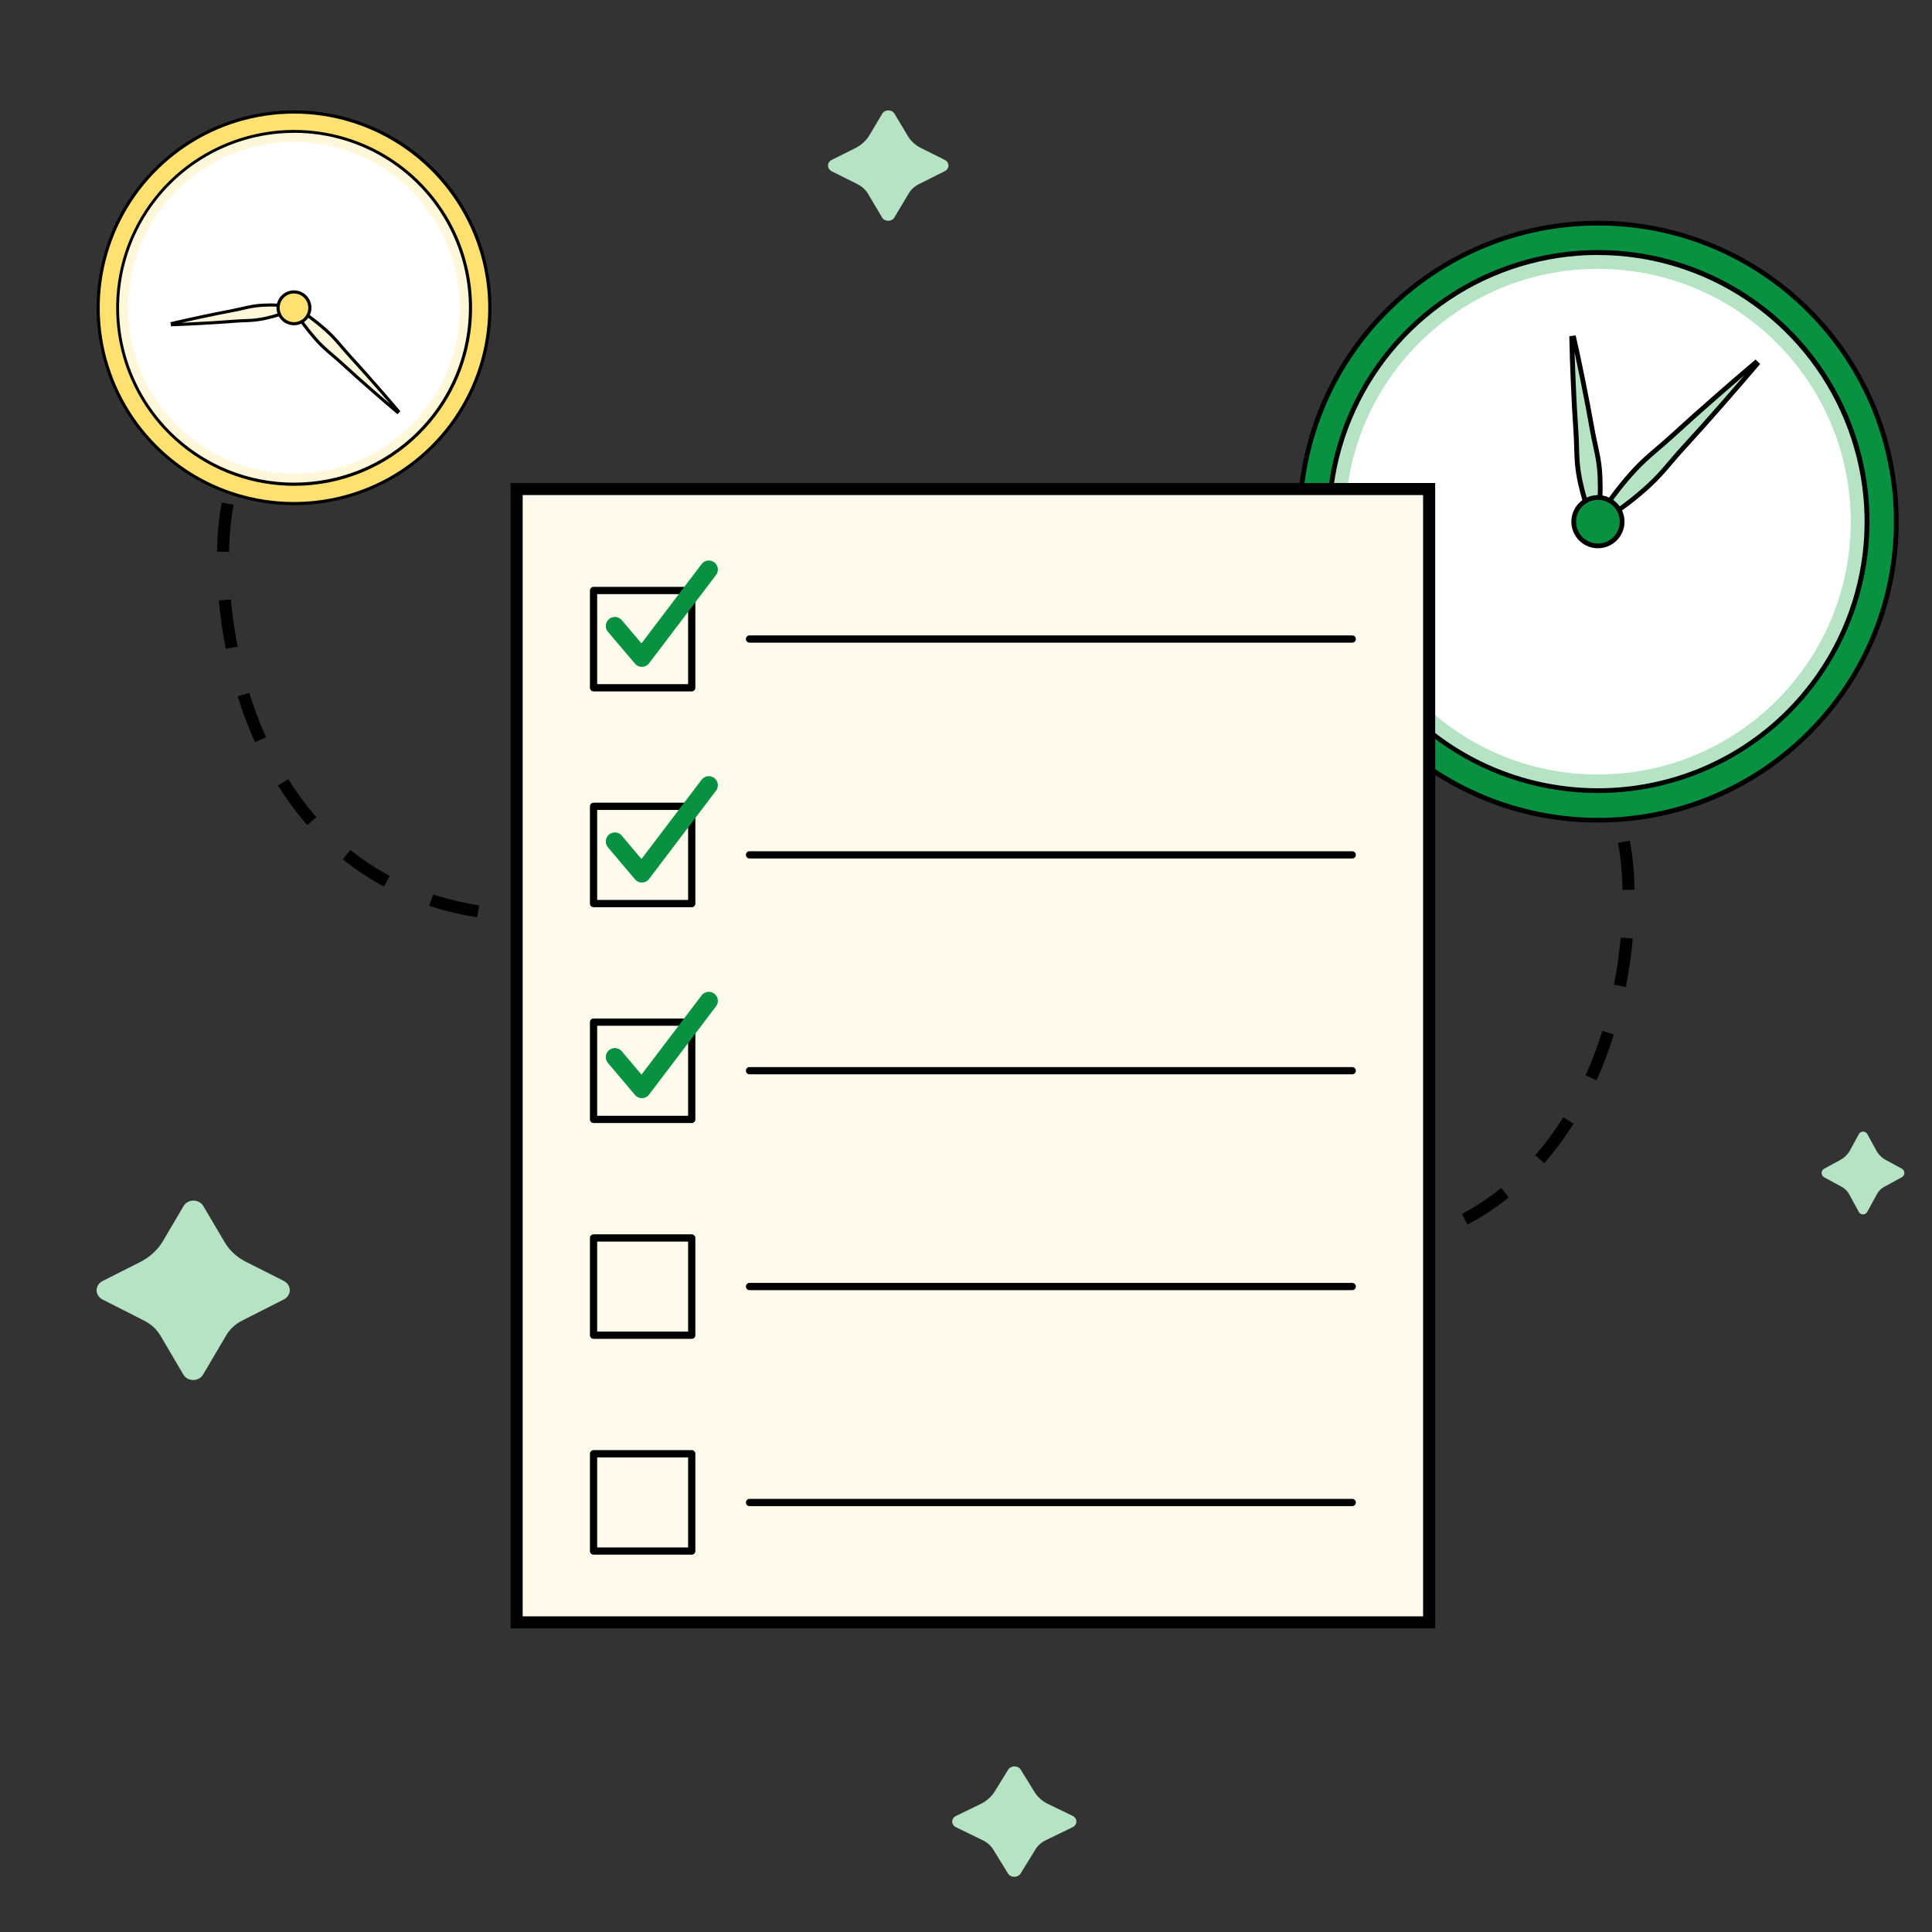 <svg width="80" height="80" viewBox="0 0 80 80" fill="none" xmlns="http://www.w3.org/2000/svg">
<rect x="0" y="0" width="80" height="80" fill="#333333" stroke="none"/>
<path d="M10.153 52.233L11.759 53.044C11.832 53.083 11.893 53.138 11.935 53.205C11.978 53.271 12 53.347 12 53.424C12 53.5 11.978 53.576 11.935 53.642C11.893 53.709 11.832 53.764 11.759 53.803L10.015 54.689C9.738 54.831 9.512 55.042 9.364 55.297L8.409 56.919C8.37 56.986 8.312 57.043 8.24 57.083C8.168 57.122 8.085 57.143 8.001 57.143C7.917 57.143 7.835 57.122 7.763 57.083C7.691 57.043 7.632 56.986 7.593 56.919L6.645 55.307C6.491 55.047 6.258 54.831 5.974 54.687L4.241 53.807C4.168 53.768 4.107 53.713 4.065 53.647C4.022 53.58 4 53.505 4 53.428C4 53.351 4.022 53.275 4.065 53.209C4.107 53.142 4.168 53.087 4.241 53.048L5.806 52.258C6.208 52.054 6.536 51.75 6.752 51.382L7.602 49.938C7.641 49.871 7.7 49.814 7.772 49.775C7.843 49.735 7.926 49.714 8.01 49.714C8.094 49.714 8.177 49.735 8.249 49.775C8.32 49.814 8.379 49.871 8.418 49.938L9.297 51.428C9.492 51.765 9.789 52.044 10.153 52.233Z" fill="#B5E3C3"/>
<path d="M78.066 48.02L78.754 48.394C78.785 48.412 78.811 48.437 78.829 48.468C78.848 48.499 78.857 48.534 78.857 48.569C78.857 48.605 78.848 48.639 78.829 48.67C78.811 48.701 78.785 48.726 78.754 48.744L78.006 49.153C77.888 49.218 77.791 49.316 77.727 49.434L77.318 50.182C77.302 50.214 77.276 50.24 77.246 50.258C77.215 50.276 77.179 50.286 77.143 50.286C77.107 50.286 77.072 50.276 77.041 50.258C77.01 50.24 76.985 50.214 76.969 50.182L76.562 49.438C76.496 49.318 76.396 49.219 76.275 49.152L75.532 48.746C75.501 48.728 75.474 48.703 75.456 48.672C75.438 48.641 75.429 48.606 75.429 48.571C75.429 48.535 75.438 48.501 75.456 48.47C75.474 48.439 75.501 48.414 75.532 48.396L76.203 48.031C76.375 47.937 76.516 47.797 76.608 47.627L76.972 46.961C76.989 46.929 77.014 46.903 77.045 46.885C77.076 46.867 77.111 46.857 77.147 46.857C77.183 46.857 77.219 46.867 77.249 46.885C77.28 46.903 77.305 46.929 77.322 46.961L77.699 47.648C77.782 47.804 77.91 47.933 78.066 48.02Z" fill="#B5E3C3"/>
<path d="M38.122 6.122L39.122 6.621C39.168 6.644 39.206 6.678 39.233 6.719C39.259 6.76 39.273 6.807 39.273 6.854C39.273 6.901 39.259 6.948 39.233 6.989C39.206 7.03 39.168 7.064 39.122 7.087L38.035 7.633C37.862 7.72 37.722 7.85 37.63 8.007L37.034 9.005C37.01 9.047 36.974 9.082 36.929 9.106C36.884 9.13 36.832 9.143 36.78 9.143C36.728 9.143 36.676 9.13 36.631 9.106C36.587 9.082 36.55 9.047 36.526 9.005L35.935 8.013C35.839 7.853 35.694 7.721 35.516 7.631L34.436 7.09C34.39 7.066 34.352 7.032 34.326 6.991C34.3 6.95 34.286 6.904 34.286 6.857C34.286 6.809 34.3 6.763 34.326 6.722C34.352 6.681 34.39 6.647 34.436 6.623L35.412 6.137C35.662 6.011 35.867 5.824 36.002 5.598L36.531 4.709C36.556 4.668 36.592 4.633 36.637 4.609C36.682 4.584 36.733 4.572 36.785 4.572C36.838 4.572 36.889 4.584 36.934 4.609C36.979 4.633 37.016 4.668 37.04 4.709L37.588 5.626C37.709 5.834 37.895 6.005 38.122 6.122Z" fill="#B5E3C3"/>
<path d="M43.384 74.693L44.416 75.192C44.464 75.216 44.503 75.25 44.53 75.291C44.557 75.332 44.571 75.378 44.571 75.425C44.571 75.473 44.557 75.519 44.53 75.56C44.503 75.601 44.464 75.635 44.416 75.659L43.295 76.204C43.117 76.291 42.972 76.421 42.877 76.578L42.263 77.576C42.238 77.618 42.2 77.653 42.154 77.677C42.108 77.701 42.055 77.714 42.001 77.714C41.947 77.714 41.894 77.701 41.847 77.677C41.801 77.653 41.764 77.618 41.738 77.576L41.129 76.585C41.03 76.424 40.88 76.292 40.698 76.203L39.584 75.661C39.536 75.638 39.497 75.604 39.47 75.563C39.443 75.522 39.429 75.475 39.429 75.428C39.429 75.381 39.443 75.334 39.47 75.293C39.497 75.252 39.536 75.218 39.584 75.195L40.59 74.708C40.848 74.583 41.059 74.395 41.198 74.169L41.744 73.281C41.769 73.239 41.807 73.204 41.853 73.18C41.899 73.156 41.952 73.143 42.007 73.143C42.06 73.143 42.114 73.156 42.16 73.18C42.206 73.204 42.244 73.239 42.269 73.281L42.834 74.198C42.959 74.405 43.15 74.577 43.384 74.693Z" fill="#B5E3C3"/>
<path d="M9.429 20.857C8.452 25.796 10.603 41.342 27.411 37.236" stroke="black" stroke-width="0.5" stroke-dasharray="2 2"/>
<path d="M67.241 34.857C68.218 39.796 66.067 55.342 49.259 51.236" stroke="black" stroke-width="0.5" stroke-dasharray="2 2"/>
<path d="M66.167 33.962C72.994 33.962 78.528 28.428 78.528 21.601C78.528 14.775 72.994 9.24 66.167 9.24C59.34 9.24 53.806 14.775 53.806 21.601C53.806 28.428 59.34 33.962 66.167 33.962Z" fill="#089141"/>
<path d="M66.167 32.744C72.321 32.744 77.31 27.756 77.31 21.601C77.31 15.447 72.321 10.459 66.167 10.459C60.013 10.459 55.024 15.447 55.024 21.601C55.024 27.756 60.013 32.744 66.167 32.744Z" fill="#B5E3C3"/>
<path d="M66.167 32.069C71.948 32.069 76.635 27.383 76.635 21.601C76.635 15.82 71.948 11.133 66.167 11.133C60.386 11.133 55.699 15.82 55.699 21.601C55.699 27.383 60.386 32.069 66.167 32.069Z" fill="white"/>
<path d="M70.931 16.537L70.496 16.921L70.062 17.306L69.632 17.695L69.203 18.088C68.918 18.35 68.619 18.596 68.326 18.849C68.18 18.98 68.038 19.107 67.902 19.242C67.765 19.377 67.632 19.519 67.505 19.664C67.249 19.955 67.004 20.254 66.773 20.571C66.659 20.729 66.546 20.89 66.439 21.056C66.386 21.139 66.333 21.223 66.283 21.309C66.232 21.396 66.183 21.482 66.137 21.571L66.197 21.631C66.288 21.586 66.375 21.536 66.459 21.485C66.543 21.435 66.629 21.382 66.712 21.329C66.878 21.222 67.039 21.11 67.197 20.994C67.512 20.764 67.813 20.519 68.104 20.264C68.249 20.133 68.39 20.002 68.526 19.867C68.661 19.732 68.793 19.587 68.918 19.442C69.172 19.149 69.419 18.852 69.681 18.566L70.07 18.136L70.459 17.706L70.844 17.272L71.228 16.837C71.737 16.254 72.248 15.672 72.746 15.079L72.686 15.019C72.096 15.518 71.513 16.028 70.931 16.537Z" fill="#B5E3C3"/>
<path d="M66.197 21.202C66.218 21.036 66.233 20.875 66.244 20.707C66.263 20.382 66.265 20.056 66.25 19.73C66.242 19.568 66.229 19.407 66.209 19.247C66.189 19.086 66.16 18.927 66.128 18.768C66.063 18.45 65.986 18.134 65.932 17.815L65.846 17.337L65.758 16.859L65.665 16.383L65.571 15.905C65.44 15.27 65.313 14.635 65.167 14.001L65.083 14.011C65.094 14.661 65.123 15.309 65.149 15.957L65.171 16.443L65.197 16.928L65.225 17.413L65.257 17.897C65.279 18.221 65.282 18.545 65.294 18.869C65.301 19.032 65.312 19.193 65.331 19.353C65.35 19.514 65.375 19.674 65.407 19.833C65.471 20.152 65.551 20.469 65.648 20.78C65.698 20.937 65.751 21.093 65.812 21.248C65.843 21.326 65.874 21.404 65.909 21.481C65.944 21.558 65.98 21.635 66.022 21.711L66.106 21.701C66.128 21.617 66.145 21.534 66.159 21.451C66.174 21.368 66.185 21.284 66.197 21.202Z" fill="#B5E3C3"/>
<path d="M66.167 22.604C66.721 22.604 67.17 22.155 67.17 21.601C67.17 21.048 66.721 20.599 66.167 20.599C65.613 20.599 65.165 21.048 65.165 21.601C65.165 22.155 65.613 22.604 66.167 22.604Z" fill="#089141"/>
<path d="M66.167 34.06C64.53 34.065 62.909 33.745 61.397 33.118C59.884 32.492 58.511 31.572 57.357 30.411C52.5 25.554 52.5 17.65 57.357 12.792C58.514 11.635 59.888 10.717 61.399 10.091C62.911 9.465 64.531 9.143 66.167 9.143C67.803 9.143 69.423 9.465 70.935 10.091C72.447 10.717 73.82 11.635 74.977 12.792C79.835 17.65 79.835 25.554 74.977 30.411C73.823 31.572 72.45 32.492 70.938 33.118C69.425 33.745 67.804 34.065 66.167 34.06ZM66.167 9.339C64.556 9.335 62.96 9.65 61.472 10.266C59.983 10.883 58.632 11.789 57.496 12.931C52.716 17.711 52.716 25.492 57.496 30.272C58.635 31.411 59.987 32.314 61.474 32.931C62.962 33.547 64.557 33.864 66.167 33.864C67.777 33.864 69.372 33.547 70.86 32.931C72.348 32.314 73.699 31.411 74.838 30.272C79.618 25.492 79.618 17.712 74.838 12.931C73.702 11.789 72.351 10.883 70.862 10.266C69.374 9.65 67.778 9.335 66.167 9.339Z" fill="black"/>
<path d="M66.167 32.837C63.944 32.838 61.77 32.18 59.921 30.945C58.072 29.711 56.631 27.955 55.78 25.901C54.929 23.847 54.706 21.587 55.14 19.406C55.575 17.226 56.646 15.223 58.218 13.651C59.525 12.343 61.135 11.378 62.904 10.84C64.673 10.303 66.547 10.21 68.361 10.57C70.174 10.931 71.871 11.733 73.301 12.905C74.73 14.078 75.848 15.585 76.556 17.294C77.264 19.002 77.539 20.858 77.358 22.698C77.177 24.538 76.544 26.305 75.517 27.843C74.489 29.38 73.099 30.64 71.468 31.511C69.837 32.382 68.016 32.838 66.167 32.837ZM66.167 10.557C63.983 10.557 61.847 11.205 60.031 12.419C58.215 13.632 56.8 15.357 55.964 17.375C55.128 19.393 54.909 21.614 55.335 23.756C55.761 25.899 56.813 27.867 58.357 29.411C62.664 33.717 69.67 33.717 73.977 29.411C75.521 27.866 76.572 25.899 76.997 23.757C77.423 21.615 77.204 19.395 76.368 17.377C75.532 15.36 74.117 13.635 72.301 12.422C70.486 11.209 68.351 10.56 66.167 10.56V10.557Z" fill="black"/>
<path d="M67.04 21.207C67.019 21.207 66.999 21.201 66.982 21.188C66.965 21.176 66.953 21.158 66.946 21.139C66.94 21.119 66.94 21.097 66.947 21.077C66.954 21.058 66.966 21.04 66.984 21.028L67.141 20.916C67.441 20.696 67.735 20.457 68.041 20.19C68.189 20.059 68.329 19.928 68.459 19.797C68.589 19.666 68.711 19.535 68.848 19.377C68.93 19.283 69.011 19.188 69.092 19.093C69.26 18.896 69.434 18.693 69.611 18.499L70.39 17.64L71.281 16.632C71.594 16.273 71.915 15.905 72.233 15.535C71.873 15.844 71.513 16.157 71.165 16.462L70.561 16.994L70.128 17.379L69.269 18.156C69.073 18.334 68.871 18.507 68.674 18.675L68.391 18.919C68.225 19.065 68.091 19.189 67.971 19.311C67.851 19.434 67.714 19.573 67.578 19.729C67.308 20.037 67.07 20.332 66.852 20.63C66.815 20.681 66.777 20.733 66.74 20.787C66.733 20.797 66.723 20.806 66.712 20.813C66.701 20.82 66.689 20.825 66.677 20.827C66.664 20.829 66.651 20.829 66.638 20.826C66.626 20.824 66.614 20.818 66.603 20.811C66.593 20.804 66.584 20.794 66.576 20.784C66.57 20.773 66.565 20.761 66.562 20.748C66.56 20.735 66.561 20.722 66.563 20.71C66.566 20.697 66.572 20.685 66.579 20.675C66.616 20.62 66.655 20.567 66.693 20.514C66.915 20.211 67.156 19.912 67.43 19.597C67.57 19.439 67.701 19.298 67.832 19.169C67.964 19.04 68.091 18.921 68.261 18.771C68.356 18.69 68.451 18.608 68.547 18.526C68.743 18.359 68.944 18.187 69.136 18.012L69.996 17.233L71.035 16.316C71.553 15.863 72.089 15.395 72.626 14.945L72.695 14.887L72.882 15.074L72.823 15.144C72.364 15.69 71.886 16.235 71.426 16.762L70.918 17.339L70.533 17.773L69.754 18.633C69.578 18.824 69.406 19.025 69.239 19.222C69.158 19.317 69.076 19.412 68.993 19.507C68.853 19.668 68.724 19.808 68.595 19.938C68.467 20.067 68.319 20.206 68.168 20.339C67.858 20.611 67.559 20.852 67.251 21.075C67.198 21.114 67.145 21.153 67.091 21.19C67.076 21.2 67.058 21.206 67.04 21.207Z" fill="black"/>
<path d="M65.637 20.849C65.616 20.849 65.596 20.842 65.579 20.83C65.562 20.817 65.55 20.8 65.544 20.78C65.453 20.488 65.375 20.175 65.309 19.852C65.275 19.678 65.25 19.519 65.232 19.364C65.214 19.21 65.202 19.054 65.195 18.873C65.191 18.765 65.187 18.657 65.184 18.546C65.178 18.334 65.172 18.116 65.157 17.902L65.097 16.932L65.041 15.753C65.018 15.182 64.994 14.592 64.984 14.01V13.922L65.246 13.89L65.265 13.976C65.396 14.54 65.512 15.115 65.626 15.671L65.669 15.882L65.856 16.838L66.031 17.795C66.068 18.008 66.115 18.225 66.162 18.435C66.184 18.538 66.207 18.641 66.227 18.744C66.263 18.924 66.293 19.084 66.309 19.231C66.326 19.378 66.343 19.547 66.351 19.722C66.364 20.035 66.364 20.323 66.351 20.605C66.35 20.631 66.338 20.655 66.319 20.673C66.3 20.69 66.274 20.7 66.248 20.698C66.222 20.697 66.198 20.686 66.18 20.666C66.162 20.647 66.153 20.622 66.155 20.596C66.168 20.32 66.168 20.037 66.155 19.731C66.146 19.561 66.133 19.403 66.114 19.256C66.095 19.108 66.07 18.959 66.035 18.784C66.013 18.682 65.991 18.579 65.969 18.476C65.923 18.265 65.876 18.046 65.838 17.829L65.664 16.874L65.435 15.71C65.358 15.337 65.28 14.956 65.198 14.576C65.21 14.969 65.226 15.362 65.242 15.745L65.273 16.435L65.298 16.919L65.358 17.887C65.373 18.105 65.379 18.325 65.385 18.542C65.388 18.649 65.391 18.758 65.396 18.865C65.403 19.04 65.415 19.196 65.432 19.341C65.449 19.486 65.473 19.645 65.506 19.813C65.572 20.129 65.648 20.435 65.736 20.721C65.739 20.734 65.741 20.747 65.739 20.759C65.738 20.772 65.734 20.785 65.728 20.796C65.722 20.808 65.714 20.818 65.704 20.826C65.694 20.834 65.682 20.84 65.67 20.844C65.659 20.848 65.648 20.849 65.637 20.849Z" fill="black"/>
<path d="M66.167 22.702C65.949 22.702 65.737 22.638 65.556 22.517C65.375 22.396 65.234 22.224 65.15 22.023C65.067 21.822 65.045 21.601 65.088 21.387C65.13 21.174 65.235 20.977 65.388 20.824C65.516 20.695 65.674 20.601 65.847 20.548C66.02 20.496 66.204 20.486 66.382 20.522C66.559 20.557 66.725 20.636 66.865 20.75C67.005 20.865 67.115 21.013 67.184 21.18C67.253 21.347 67.28 21.529 67.263 21.709C67.245 21.889 67.183 22.062 67.082 22.213C66.982 22.363 66.846 22.487 66.686 22.572C66.526 22.658 66.348 22.702 66.167 22.702ZM65.527 20.962C65.401 21.089 65.315 21.25 65.28 21.425C65.245 21.601 65.263 21.783 65.332 21.948C65.4 22.113 65.516 22.254 65.665 22.353C65.813 22.453 65.988 22.506 66.167 22.506C66.346 22.506 66.521 22.453 66.669 22.353C66.818 22.254 66.934 22.113 67.002 21.948C67.071 21.783 67.089 21.601 67.054 21.425C67.019 21.25 66.933 21.089 66.807 20.962C66.723 20.878 66.623 20.811 66.513 20.765C66.404 20.719 66.286 20.696 66.167 20.696C66.048 20.696 65.93 20.719 65.82 20.765C65.711 20.811 65.611 20.878 65.527 20.962Z" fill="black"/>
<g clip-path="url(#clip0_8386_33949)">
<path d="M21.393 67.179V20.25H59.178V67.179H21.393Z" fill="#FFFBEC" stroke="black" stroke-width="0.5"/>
<path d="M28.643 24.451H24.578V28.479H28.643V24.451Z" stroke="black" stroke-width="0.3" stroke-linecap="round" stroke-linejoin="round"/>
<path d="M31.036 26.461H55.993" stroke="black" stroke-width="0.3" stroke-linecap="round" stroke-linejoin="round"/>
<path d="M28.643 33.388H24.578V37.416H28.643V33.388Z" stroke="black" stroke-width="0.3" stroke-linecap="round" stroke-linejoin="round"/>
<path d="M31.036 35.398H55.993" stroke="black" stroke-width="0.3" stroke-linecap="round" stroke-linejoin="round"/>
<path d="M28.643 42.324H24.578V46.352H28.643V42.324Z" stroke="black" stroke-width="0.3" stroke-linecap="round" stroke-linejoin="round"/>
<path d="M31.036 44.335H55.993" stroke="black" stroke-width="0.3" stroke-linecap="round" stroke-linejoin="round"/>
<path d="M28.643 51.261H24.578V55.289H28.643V51.261Z" stroke="black" stroke-width="0.3" stroke-linecap="round" stroke-linejoin="round"/>
<path d="M31.036 53.272H55.993" stroke="black" stroke-width="0.3" stroke-linecap="round" stroke-linejoin="round"/>
<path d="M28.643 60.197H24.578V64.226H28.643V60.197Z" stroke="black" stroke-width="0.3" stroke-linecap="round" stroke-linejoin="round"/>
<path d="M31.036 62.215H55.993" stroke="black" stroke-width="0.3" stroke-linecap="round" stroke-linejoin="round"/>
<path d="M25.46 25.921L26.579 27.238L29.35 23.584" stroke="#089141" stroke-width="0.75" stroke-linecap="round" stroke-linejoin="round"/>
<path d="M25.46 34.844L26.579 36.168L29.35 32.514" stroke="#089141" stroke-width="0.75" stroke-linecap="round" stroke-linejoin="round"/>
<path d="M25.46 43.773L26.579 45.097L29.35 41.444" stroke="#089141" stroke-width="0.75" stroke-linecap="round" stroke-linejoin="round"/>
</g>
<path d="M12.173 20.854C16.651 20.854 20.282 17.224 20.282 12.745C20.282 8.267 16.651 4.637 12.173 4.637C7.695 4.637 4.064 8.267 4.064 12.745C4.064 17.224 7.695 20.854 12.173 20.854Z" fill="#FEE170"/>
<path d="M12.173 20.055C16.21 20.055 19.483 16.783 19.483 12.746C19.483 8.709 16.21 5.436 12.173 5.436C8.136 5.436 4.863 8.709 4.863 12.746C4.863 16.783 8.136 20.055 12.173 20.055Z" fill="#FFF7D9"/>
<path d="M12.173 19.613C15.966 19.613 19.04 16.538 19.04 12.746C19.04 8.953 15.966 5.879 12.173 5.879C8.381 5.879 5.306 8.953 5.306 12.746C5.306 16.538 8.381 19.613 12.173 19.613Z" fill="white"/>
<path d="M15.244 15.585L14.991 15.301L14.736 15.018L14.48 14.737C14.308 14.55 14.147 14.354 13.98 14.162C13.897 14.067 13.811 13.973 13.723 13.883C13.634 13.794 13.541 13.707 13.446 13.623C13.255 13.456 13.059 13.295 12.851 13.144C12.747 13.068 12.642 12.994 12.533 12.924C12.478 12.889 12.423 12.855 12.367 12.822C12.31 12.789 12.253 12.756 12.195 12.726L12.18 12.742L12.177 12.721C12.121 12.707 12.067 12.697 12.012 12.688C11.957 12.679 11.903 12.671 11.848 12.665C11.74 12.651 11.634 12.643 11.524 12.637C11.31 12.627 11.096 12.628 10.883 12.64C10.777 12.646 10.671 12.656 10.566 12.671C10.46 12.685 10.357 12.704 10.252 12.727C10.045 12.773 9.838 12.824 9.629 12.863L9.316 12.923L9.003 12.985L8.691 13.049L8.379 13.114C7.963 13.204 7.547 13.293 7.133 13.393L7.14 13.447C7.566 13.435 7.991 13.412 8.416 13.39L8.734 13.372L9.053 13.352L9.371 13.33L9.688 13.306C9.9 13.289 10.113 13.285 10.325 13.274C10.432 13.269 10.538 13.26 10.643 13.247C10.748 13.234 10.853 13.215 10.957 13.193C11.166 13.149 11.373 13.094 11.576 13.028C11.679 12.994 11.781 12.958 11.882 12.917C11.933 12.896 11.984 12.874 12.034 12.852C12.077 12.832 12.123 12.809 12.167 12.786C12.194 12.838 12.222 12.889 12.252 12.938C12.286 12.995 12.32 13.05 12.355 13.105C12.425 13.213 12.499 13.319 12.574 13.423C12.726 13.629 12.887 13.827 13.054 14.018C13.138 14.113 13.226 14.205 13.314 14.295C13.403 14.384 13.497 14.47 13.593 14.552C13.785 14.719 13.98 14.881 14.168 15.052L14.449 15.31L14.732 15.565L15.016 15.818L15.302 16.07C15.684 16.403 16.066 16.738 16.455 17.065L16.494 17.026C16.168 16.637 15.833 16.255 15.499 15.872L15.244 15.585Z" fill="#FFF7D9"/>
<path d="M12.173 13.403C12.536 13.403 12.831 13.109 12.831 12.745C12.831 12.382 12.536 12.088 12.173 12.088C11.81 12.088 11.515 12.382 11.515 12.745C11.515 13.109 11.81 13.403 12.173 13.403Z" fill="#FEE170"/>
<path d="M12.173 20.917C10.557 20.918 8.977 20.439 7.633 19.541C6.289 18.644 5.241 17.367 4.622 15.874C4.004 14.381 3.842 12.738 4.157 11.153C4.472 9.568 5.251 8.112 6.394 6.969C7.344 6.018 8.514 5.316 9.8 4.925C11.086 4.534 12.449 4.466 13.768 4.728C15.087 4.99 16.32 5.573 17.36 6.425C18.399 7.278 19.212 8.374 19.727 9.616C20.241 10.858 20.442 12.208 20.31 13.546C20.178 14.883 19.718 16.168 18.971 17.286C18.224 18.404 17.213 19.32 16.027 19.953C14.841 20.587 13.518 20.918 12.173 20.917ZM12.173 4.704C10.582 4.704 9.027 5.175 7.704 6.059C6.381 6.943 5.35 8.199 4.741 9.669C4.132 11.139 3.973 12.757 4.283 14.317C4.594 15.878 5.36 17.311 6.485 18.436C9.621 21.572 14.725 21.572 17.861 18.436C18.986 17.311 19.752 15.878 20.062 14.317C20.373 12.757 20.213 11.139 19.605 9.67C18.996 8.2 17.965 6.944 16.642 6.06C15.319 5.176 13.764 4.704 12.173 4.704Z" fill="black"/>
<path d="M12.173 20.116C10.469 20.115 8.817 19.523 7.5 18.44C6.184 17.358 5.283 15.853 4.951 14.181C4.62 12.509 4.879 10.773 5.683 9.271C6.487 7.768 7.788 6.591 9.363 5.939C10.938 5.288 12.691 5.203 14.322 5.698C15.952 6.194 17.361 7.24 18.307 8.657C19.254 10.075 19.679 11.777 19.512 13.473C19.344 15.169 18.593 16.755 17.387 17.96C16.703 18.645 15.89 19.188 14.995 19.558C14.101 19.928 13.141 20.118 12.173 20.116ZM12.173 5.501C10.74 5.501 9.34 5.926 8.149 6.722C6.958 7.518 6.03 8.649 5.481 9.973C4.933 11.296 4.789 12.753 5.068 14.158C5.348 15.563 6.037 16.854 7.05 17.867C9.875 20.692 14.471 20.692 17.296 17.867C18.31 16.854 19 15.563 19.279 14.158C19.558 12.752 19.415 11.295 18.867 9.971C18.318 8.648 17.39 7.516 16.198 6.72C15.007 5.924 13.606 5.499 12.173 5.499V5.501Z" fill="black"/>
<path d="M16.456 17.151L16.41 17.113C16.073 16.83 15.737 16.537 15.411 16.254L14.97 15.868L14.686 15.614L14.121 15.103C13.997 14.989 13.867 14.878 13.741 14.77C13.676 14.715 13.612 14.66 13.547 14.604C13.439 14.509 13.347 14.424 13.265 14.343C13.177 14.257 13.091 14.164 13.002 14.063C12.824 13.86 12.666 13.664 12.519 13.463L12.502 13.44C12.482 13.413 12.463 13.385 12.444 13.358C12.438 13.351 12.434 13.343 12.432 13.334C12.43 13.326 12.43 13.317 12.431 13.309C12.432 13.3 12.435 13.292 12.44 13.284C12.445 13.277 12.451 13.27 12.458 13.265C12.465 13.26 12.473 13.257 12.482 13.255C12.49 13.253 12.499 13.253 12.508 13.255C12.516 13.257 12.524 13.26 12.531 13.265C12.539 13.27 12.545 13.277 12.549 13.284C12.568 13.311 12.588 13.338 12.607 13.365L12.623 13.388C12.768 13.585 12.924 13.778 13.099 13.978C13.185 14.076 13.271 14.166 13.357 14.251C13.437 14.331 13.529 14.414 13.633 14.507C13.697 14.562 13.761 14.617 13.825 14.672C13.954 14.781 14.083 14.893 14.209 15.008L14.772 15.518L15.497 16.158C15.711 16.346 15.932 16.538 16.154 16.728C15.952 16.493 15.748 16.26 15.549 16.032L15.196 15.63L14.944 15.347L14.434 14.78C14.317 14.652 14.202 14.518 14.091 14.389L13.932 14.204C13.843 14.102 13.761 14.012 13.675 13.929C13.589 13.846 13.498 13.757 13.401 13.671C13.201 13.496 13.008 13.34 12.81 13.195L12.788 13.179C12.762 13.16 12.735 13.14 12.707 13.121C12.694 13.111 12.686 13.097 12.683 13.08C12.681 13.064 12.685 13.047 12.694 13.034C12.703 13.02 12.718 13.011 12.734 13.007C12.75 13.004 12.767 13.007 12.781 13.016C12.809 13.035 12.836 13.055 12.863 13.074L12.886 13.091C13.087 13.238 13.284 13.396 13.488 13.574C13.586 13.66 13.681 13.75 13.768 13.838C13.854 13.925 13.937 14.015 14.029 14.119L14.188 14.305C14.298 14.433 14.412 14.566 14.527 14.693L15.039 15.258L15.646 15.945C15.941 16.283 16.247 16.632 16.541 16.983L16.579 17.028L16.456 17.151Z" fill="black"/>
<path d="M7.082 13.514L7.059 13.342L7.116 13.328C7.502 13.236 7.895 13.151 8.275 13.07L8.676 12.985L8.989 12.921L9.615 12.799C9.753 12.772 9.893 12.74 10.029 12.709C10.098 12.693 10.167 12.678 10.237 12.662C10.351 12.637 10.455 12.62 10.555 12.605C10.654 12.591 10.761 12.581 10.877 12.574C11.093 12.562 11.309 12.561 11.525 12.571C11.542 12.572 11.558 12.58 11.57 12.592C11.581 12.604 11.588 12.621 11.588 12.637C11.588 12.654 11.581 12.67 11.569 12.682C11.557 12.694 11.541 12.7 11.524 12.7H11.522C11.309 12.689 11.097 12.69 10.884 12.703C10.771 12.71 10.669 12.719 10.572 12.733C10.475 12.747 10.375 12.764 10.264 12.788C10.195 12.803 10.126 12.819 10.058 12.835C9.921 12.867 9.779 12.899 9.638 12.925L9.014 13.046L8.302 13.195C8.044 13.251 7.776 13.308 7.511 13.367C7.769 13.356 8.027 13.343 8.278 13.329L8.728 13.305L9.046 13.284L9.681 13.238C9.824 13.226 9.971 13.221 10.11 13.215C10.18 13.213 10.249 13.21 10.318 13.207C10.433 13.201 10.533 13.192 10.63 13.179C10.726 13.167 10.833 13.149 10.939 13.127C11.146 13.084 11.35 13.029 11.552 12.963C11.567 12.957 11.585 12.956 11.601 12.962C11.617 12.968 11.63 12.98 11.637 12.996C11.644 13.012 11.644 13.029 11.638 13.045C11.632 13.061 11.62 13.074 11.604 13.081C11.6 13.083 11.595 13.085 11.59 13.087C11.385 13.153 11.176 13.209 10.965 13.253C10.856 13.276 10.75 13.296 10.646 13.307C10.542 13.318 10.443 13.329 10.324 13.335C10.254 13.339 10.185 13.342 10.115 13.344C9.975 13.35 9.829 13.355 9.688 13.367L9.052 13.413L8.282 13.458C7.907 13.478 7.52 13.498 7.137 13.509L7.082 13.514Z" fill="black"/>
<path d="M12.173 13.468C12.006 13.468 11.844 13.41 11.715 13.304C11.585 13.198 11.497 13.051 11.464 12.887C11.431 12.723 11.457 12.553 11.535 12.405C11.614 12.258 11.742 12.142 11.896 12.078C12.05 12.014 12.222 12.006 12.382 12.054C12.542 12.103 12.68 12.205 12.773 12.344C12.866 12.483 12.908 12.65 12.892 12.816C12.875 12.983 12.802 13.138 12.684 13.257C12.617 13.324 12.537 13.377 12.45 13.414C12.362 13.45 12.268 13.469 12.173 13.468ZM12.173 12.152C12.075 12.152 11.979 12.176 11.893 12.222C11.807 12.268 11.733 12.335 11.679 12.416C11.625 12.497 11.591 12.591 11.582 12.688C11.572 12.785 11.587 12.883 11.624 12.973C11.661 13.064 11.72 13.143 11.796 13.205C11.871 13.267 11.961 13.309 12.057 13.329C12.153 13.348 12.252 13.342 12.345 13.314C12.439 13.286 12.524 13.235 12.593 13.165C12.675 13.082 12.732 12.977 12.755 12.862C12.777 12.746 12.766 12.627 12.721 12.519C12.676 12.411 12.6 12.318 12.502 12.253C12.405 12.188 12.29 12.153 12.173 12.152Z" fill="black"/>
<defs>
<clipPath id="clip0_8386_33949">
<rect width="38.286" height="47.429" fill="white" transform="translate(21.143 20)"/>
</clipPath>
</defs>
</svg>
